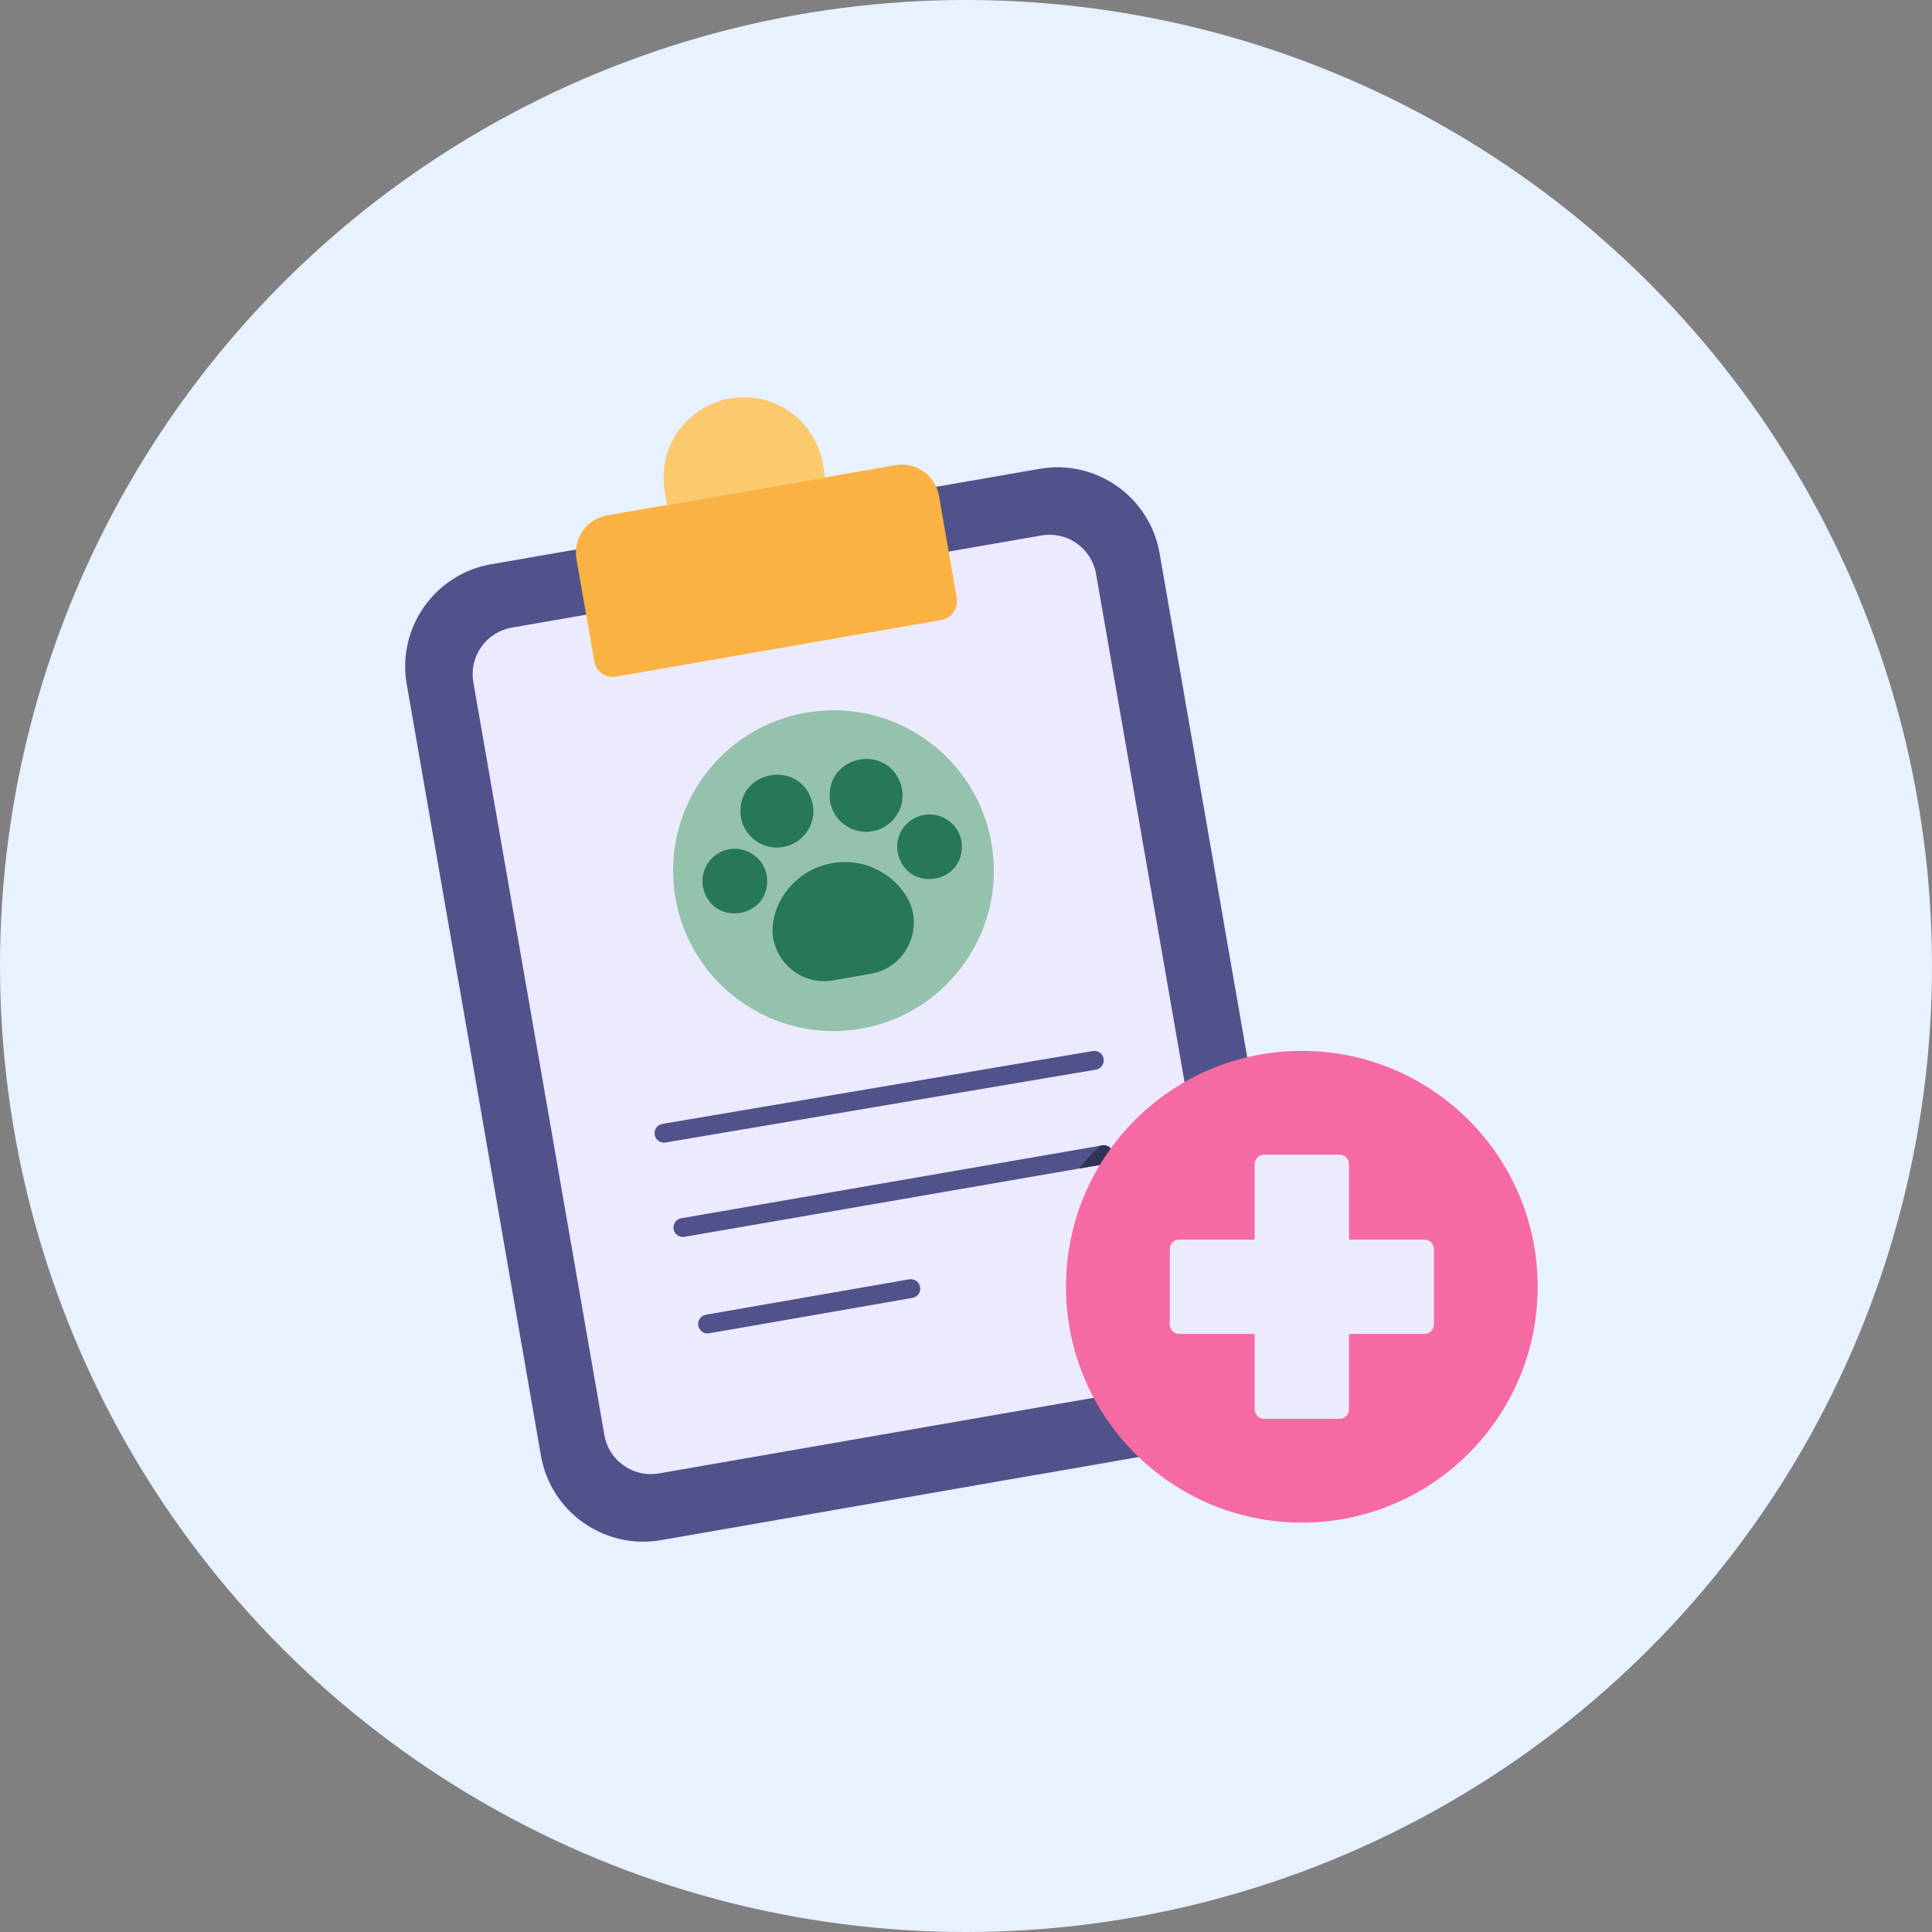 <svg xmlns="http://www.w3.org/2000/svg" width="64" height="64" viewBox="0 0 64 64" fill="none"><rect x="0" y="0" width="64" height="64" fill="#808080" stroke="none"/><circle cx="32" cy="32" r="32" fill="#E7F1FF"/><path d="M41.91 46.894C41.426 47.381 40.791 47.728 40.06 47.856L35.891 48.585L35.226 48.7L34.379 48.847C34.369 48.847 34.36 48.85 34.351 48.85L21.898 51.019C20.026 51.344 18.244 50.091 17.919 48.219L13.482 22.71C13.476 22.681 13.473 22.666 13.473 22.666C13.148 20.797 14.401 19.016 16.273 18.691L34.435 15.531C36.307 15.203 38.085 16.456 38.413 18.328L39.673 25.569L40.526 30.472L40.532 30.519L40.957 32.96L41.335 35.128L41.444 35.763L42.857 43.881C43.057 45.022 42.669 46.128 41.91 46.894Z" fill="#51528C"/><path d="M40.386 45.115C40.146 45.456 39.786 45.684 39.377 45.756L34.664 46.575L33.896 46.709L21.827 48.809C21.736 48.825 21.646 48.831 21.555 48.831C21.236 48.831 20.927 48.734 20.661 48.547C20.317 48.306 20.093 47.947 20.021 47.537L15.68 22.6C15.608 22.187 15.702 21.775 15.943 21.431C16.183 21.091 16.543 20.862 16.952 20.791L34.502 17.737C34.911 17.669 35.327 17.759 35.667 18C36.008 18.241 36.236 18.6 36.308 19.009L37.852 27.884L37.952 28.453V28.456L38.48 31.484L39.161 35.397L39.299 36.187L40.649 43.947C40.721 44.359 40.627 44.775 40.386 45.115Z" fill="#ECEAFD"/><path d="M31.183 20.538L30.283 20.694L20.408 22.413C20.067 22.472 19.745 22.244 19.686 21.903L19.095 18.516C18.98 17.837 19.433 17.187 20.114 17.072L29.658 15.409C30.34 15.29 30.986 15.747 31.105 16.428L31.693 19.812C31.752 20.153 31.524 20.478 31.183 20.538Z" fill="#FAB342"/><path d="M27.337 15.822L22.102 16.735L22.021 16.272C21.858 15.331 22.209 14.422 22.871 13.835C23.227 13.516 23.677 13.288 24.184 13.2C24.337 13.172 24.493 13.159 24.643 13.159C25.909 13.159 27.031 14.069 27.256 15.36L27.337 15.822Z" fill="#FBC96E"/><path d="M36.873 38.197C36.901 38.365 36.786 38.528 36.617 38.559L35.754 38.709L22.672 40.972C22.654 40.975 22.638 40.975 22.619 40.975C22.469 40.975 22.338 40.869 22.313 40.716C22.282 40.547 22.398 40.384 22.566 40.356L36.445 37.953L36.511 37.941C36.682 37.912 36.842 38.028 36.873 38.197Z" fill="#51528C"/><path d="M36.871 38.197C36.899 38.365 36.783 38.528 36.614 38.559L35.752 38.709C35.964 38.441 36.196 38.187 36.443 37.953L36.508 37.941C36.68 37.912 36.839 38.028 36.871 38.197Z" fill="#303256"/><path d="M21.994 37.851C21.845 37.851 21.712 37.743 21.687 37.591C21.658 37.421 21.772 37.259 21.942 37.23L36.199 34.817C36.368 34.786 36.531 34.902 36.559 35.072C36.588 35.242 36.474 35.404 36.303 35.433L22.047 37.847C22.029 37.849 22.012 37.851 21.994 37.851Z" fill="#51528C"/><path d="M23.438 44.172C23.288 44.172 23.157 44.065 23.13 43.913C23.101 43.743 23.215 43.581 23.384 43.551L30.119 42.379C30.291 42.35 30.451 42.464 30.481 42.634C30.51 42.804 30.396 42.966 30.227 42.995L23.492 44.167C23.474 44.17 23.456 44.172 23.438 44.172Z" fill="#51528C"/><path d="M32.861 28.031C33.092 29.529 32.674 30.979 31.811 32.089C31.008 33.133 29.823 33.876 28.421 34.093C27.019 34.309 25.665 33.959 24.584 33.206C23.427 32.407 22.591 31.151 22.36 29.653C21.912 26.753 23.899 24.04 26.799 23.592C29.699 23.143 32.413 25.131 32.861 28.031Z" fill="#95C2AC"/><path d="M43.125 50.438C47.44 50.438 50.938 46.94 50.938 42.625C50.938 38.31 47.44 34.812 43.125 34.812C38.81 34.812 35.312 38.31 35.312 42.625C35.312 46.94 38.81 50.438 43.125 50.438Z" fill="#F66AA3"/><path d="M47.188 41.063H44.688V38.562C44.688 38.39 44.548 38.25 44.375 38.25H41.875C41.703 38.25 41.563 38.39 41.563 38.562V41.063H39.062C38.89 41.063 38.75 41.203 38.75 41.375V43.875C38.75 44.048 38.89 44.188 39.062 44.188H41.563V46.688C41.563 46.86 41.703 47 41.875 47H44.375C44.548 47 44.688 46.86 44.688 46.688V44.188H47.188C47.36 44.188 47.5 44.048 47.5 43.875V41.375C47.5 41.203 47.36 41.063 47.188 41.063Z" fill="#ECEAFD"/><g clip-path="url(#clip0_1103_612)"><path d="M24.156 28.133C23.573 28.236 23.183 28.794 23.285 29.377C23.586 30.768 25.594 30.413 25.4 29.004C25.297 28.421 24.739 28.031 24.156 28.133Z" fill="#0A6644" fill-opacity="0.8"/><path d="M30.606 26.996C30.023 27.099 29.633 27.657 29.736 28.24C30.036 29.631 32.044 29.276 31.85 27.867C31.747 27.284 31.189 26.893 30.606 26.996Z" fill="#0A6644" fill-opacity="0.8"/><path d="M25.945 28.058C26.602 27.943 27.043 27.314 26.927 26.657C26.588 25.089 24.325 25.489 24.544 27.077C24.66 27.734 25.289 28.174 25.945 28.058Z" fill="#0A6644" fill-opacity="0.8"/><path d="M28.899 27.537C29.556 27.421 29.997 26.793 29.881 26.136C29.542 24.568 27.279 24.967 27.498 26.556C27.614 27.213 28.242 27.653 28.899 27.537Z" fill="#0A6644" fill-opacity="0.8"/><path d="M27.564 28.594C26.18 28.838 25.449 30.152 25.613 31.082C25.768 31.959 26.615 32.65 27.606 32.475L28.851 32.256C29.842 32.081 30.402 31.142 30.247 30.265C30.083 29.335 28.947 28.35 27.564 28.594Z" fill="#0A6644" fill-opacity="0.8"/></g><defs><clipPath id="clip0_1103_612"><rect width="8.696" height="8.696" fill="white" transform="translate(22.579 25.368) rotate(-10.002)"/></clipPath></defs></svg>